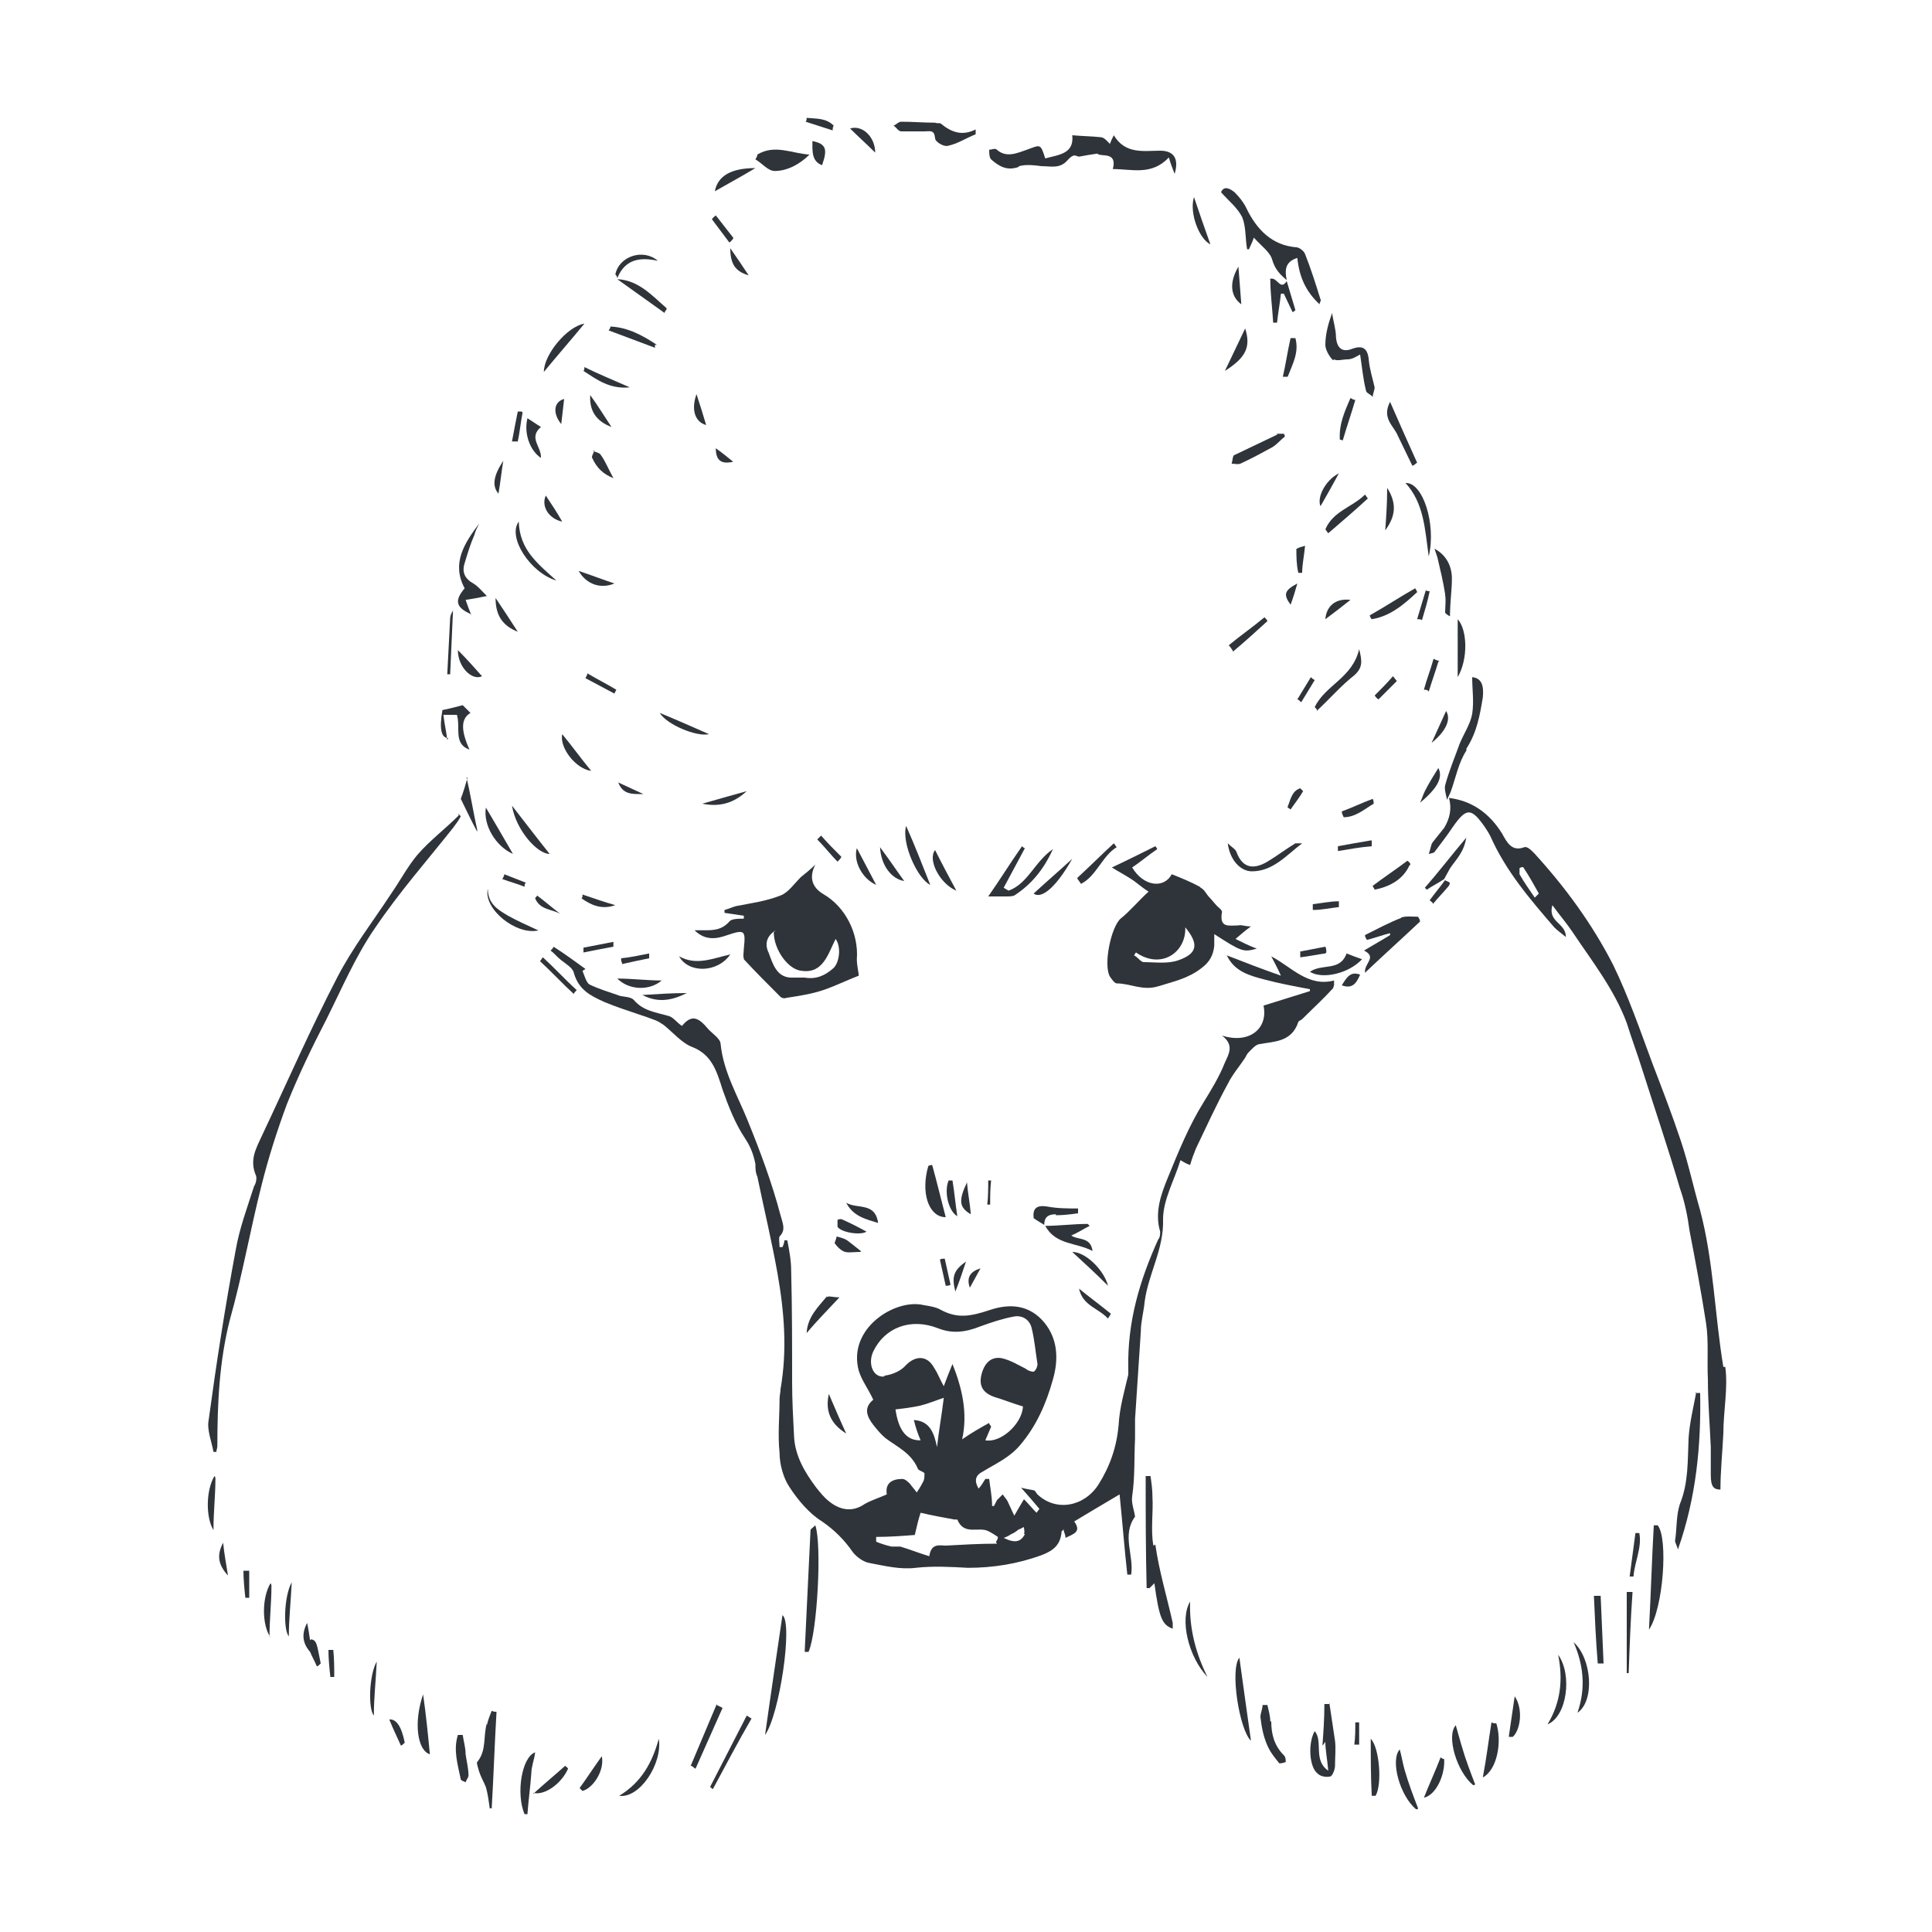 <svg viewBox="0 0 200 200" xmlns:xlink="http://www.w3.org/1999/xlink" version="1.1" height="200" width="200" xmlns="http://www.w3.org/2000/svg" id="Layer_1">
  
  <defs>
    <style>
      .st0 {
        clip-path: url(#clippath-6);
      }

      .st1 {
        clip-path: url(#clippath-7);
      }

      .st2 {
        clip-path: url(#clippath-4);
      }

      .st3 {
        fill: #2f343a;
      }

      .st4 {
        fill: none;
      }

      .st5 {
        clip-path: url(#clippath-1);
      }

      .st6 {
        clip-path: url(#clippath-5);
      }

      .st7 {
        clip-path: url(#clippath-3);
      }

      .st8 {
        clip-path: url(#clippath-2);
      }

      .st9 {
        clip-path: url(#clippath);
      }
    </style>
    <clipPath id="clippath">
      <rect height="6.5" width="4.8" y="181.3" x="52.9" class="st4"></rect>
    </clipPath>
    <clipPath id="clippath-1">
      <rect height="72.4" width="31.7" y="82.3" x="147.1" class="st4"></rect>
    </clipPath>
    <clipPath id="clippath-2">
      <rect height="70" width="26.9" y="82.3" x="21.2" class="st4"></rect>
    </clipPath>
    <clipPath id="clippath-3">
      <rect height="11.3" width="4.8" y="176.5" x="48.1" class="st4"></rect>
    </clipPath>
    <clipPath id="clippath-4">
      <rect height="2.5" width="4.8" y="12.2" x="81.9" class="st4"></rect>
    </clipPath>
    <clipPath id="clippath-5">
      <rect height="7.2" width="2.7" y="152.3" x="21.2" class="st4"></rect>
    </clipPath>
    <clipPath id="clippath-6">
      <rect height="8.9" width="4.8" y="178.9" x="142.3" class="st4"></rect>
    </clipPath>
    <clipPath id="clippath-7">
      <rect height="6.5" width="4.8" y="181.3" x="147.1" class="st4"></rect>
    </clipPath>
  </defs>
  <g class="st9">
    <path d="M54.4,187.8c0,0,.2,0,.2,0,.1-1.4.3-2.8.4-4.2,0-.7.3-1.4.4-2.2-1.4.5-2,4.3-1.1,6.4Z" class="st3"></path>
  </g>
  <path d="M138.1,102c0,0,0-.3,0-.5-2.7.7-4.4-1.4-6.5-2.5.3.6.6,1.1,1,2-2-.7-3.8-1.4-5.6-2.1.8,1.7,2.4,2.1,3.9,2.5,1.5.4,3.1.7,4.7,1,0,0,0,.2,0,.2-1.6.5-3.2,1-4.8,1.5.5,2.4-1.5,4-4.3,3.1,1.3,1,.7,1.9.3,2.8-.6,1.5-1.4,2.8-2.2,4.1-1.5,2.4-2.6,5.1-3.7,7.8-.7,1.7-1.4,3.6-.8,5.6,0,.2,0,.6-.2.8-1.9,4.2-3.2,8.5-3.1,13.3,0,.2,0,.4,0,.7-.4,1.7-.9,3.4-1,5.2-.2,2.3-.9,4.3-2.1,6.2-1.5,2.3-4.4,2.8-6.3,1-.1-.1-.2-.3-.3-.4-.3-.1-.7-.1-1.4-.3.8.9,1.4,1.6,1.9,2.2l-.3.4c-.4-.4-.8-.9-1.3-1.4-.3.5-.6,1-1,1.7-.3-.6-.5-1.1-.7-1.5-.1-.2-.3-.4-.5-.7-.2.2-.4.4-.6.6-.1.2-.2.4-.3.6,0,0-.2,0-.2,0,0-1-.2-1.9-.3-2.8-.1,0-.2,0-.4,0-.2.3-.4.7-.7,1-.5-.9-.3-1.4.5-1.8,1.3-.8,2.7-1.4,3.8-2.7,1.7-2,2.7-4.3,3.4-6.8.6-2.1.5-4.2-.9-5.9-1.5-1.8-3.5-2-5.6-1.3s-3.4.9-5.1,0c-.5-.3-1.2-.4-1.8-.5-2.9-.7-7.9,2.4-6.7,6.8.3,1,1,1.9,1.5,3-1,.8-.7,1.7,0,2.6.4.5.8,1,1.3,1.4,1.2.9,2.6,1.5,3.3,3.1,0,.2.5.3.7.5,0,.4,0,.7-.2,1-.2.4-.4.7-.6,1-.2-.3-.5-.6-.7-.9-.2-.2-.5-.5-.8-.5-1,0-1.8.4-1.6,1.6-.9.4-1.6.6-2.3,1-1.3.9-2.6.6-3.7-.3-.5-.4-.9-.9-1.3-1.4-1.2-1.6-2.2-3.3-2.3-5.3-.1-1.9-.2-3.8-.2-5.6,0-3.9,0-7.7-.1-11.6,0-1-.2-2.1-.4-3.1,0,0-.2,0-.3,0,0,.2-.1.5-.2.7,0,0-.2,0-.3,0,0-.4-.1-.9,0-1.1.7-.7.3-1.4.1-2.2-.9-3.4-2.1-6.6-3.4-9.8-1-2.5-2.5-5-2.8-7.9,0-.6-.9-1.1-1.4-1.7-1-1.2-1.7-1.3-2.6-.2-.5-.3-.8-.8-1.3-1-1.3-.4-2.7-.5-3.7-1.7-.3-.3-.9-.3-1.4-.4-1.1-.4-2.2-.7-3.2-1.2-.3-.2-.5-.9-.7-1.4,0,0,.2-.1.3-.2-1.1-.8-2.2-1.6-3.3-2.3,0,.1-.2.3-.3.4.4.3.7.7,1.1,1,.5.4,1.2.8,1.3,1.3.5,1.8,1.8,2.4,3.1,3,1.2.5,2.4.9,3.6,1.3.6.2,1.2.4,1.7.6.3.1.6.3.9.5,1,.8,1.9,1.9,3,2.3,2,.8,2.5,2.5,3.1,4.4.6,1.7,1.3,3.5,2.3,5,.6.9.9,1.7,1.1,2.7,0,.4,0,.9.2,1.3.7,3.4,1.5,6.7,2.1,10.1.7,4,1,7.9.3,11.9,0,.3-.1.7-.1,1,0,1.9-.2,3.7,0,5.6,0,1.2.4,2.6,1,3.5.9,1.4,2.1,2.8,3.4,3.6,1.3.9,2.3,1.9,3.2,3.2.4.5,1.1,1,1.7,1.1,1.6.3,3.2.7,4.8.5,1.8-.2,3.6-.1,5.4,0,2.6,0,5.1-.4,7.6-1.3,1.3-.5,2-1.1,2.1-2.5,0,0,.1,0,.2-.2,0,.3.2.5.2.9.8-.4,1.7-.6.9-1.7,1.5-.9,3-1.8,4.7-2.8.3,3,.5,5.6.8,8.3.1,0,.3,0,.4,0,.3-2-1-4.1.4-6-.1-.7-.4-1.4-.3-2.1.3-2,.2-4,.3-6,0-.7,0-1.3,0-2,.2-3,.4-6.1.6-9.1,0-1,.3-2,.4-3.1.4-2.9,2-5.4,1.9-8.5,0-2,1.2-4.1,1.8-6.1.5.3.7.4,1,.5.2-.7.4-1.2.6-1.7,1.1-2.3,2.1-4.5,3.3-6.7.5-1,1.2-1.8,1.8-2.7.1-.2.2-.4.3-.5.3-.3.7-.8,1.1-.9,1.6-.3,3.4-.2,4.1-2.3,0-.1.3-.2.4-.3,1.1-1.1,2.2-2.1,3.2-3.2ZM91.5,142.5c-1.1.1-1.7-1.3-1.1-2.6,1.2-2.5,3.9-3.5,6.7-2.4,1.5.6,2.9.4,4.4-.2,1.1-.4,2.3-.8,3.4-1,.9-.2,1.7.3,1.9,1.2.3,1.2.4,2.5.6,3.7,0,.3-.2.7-.4.8-.2,0-.6-.1-.8-.3-.8-.4-1.6-.9-2.5-1.1-1.1-.2-1.8.5-2.1,1.7-.3,1.2.2,1.9,1.3,2.3,1,.3,2,.7,3,1-.1,1.8-2.3,3.8-3.9,3.5.2-.5.4-.9.6-1.4,0-.1-.2-.2-.2-.4-.9.5-1.8,1-2.8,1.7.6-2.7,0-5.3-1-7.8-.3.7-.6,1.5-.9,2.3-.4-.7-.6-1.3-1-1.9-.7-1.3-1.9-1.3-2.9-.3-.5.6-1.4,1-2.2,1.1ZM95.2,149.1c-1.4,0-2.2-1.1-2.5-3.2.9-.1,1.7-.2,2.6-.4.8-.2,1.5-.5,2.4-.8-.2,1.7-.5,3.3-.7,5.1-.3-1.4-.7-2.7-2.4-2.8.2.8.4,1.4.7,2.1ZM103.2,159.8c-1.8,0-3.5.1-5.3.2-.6,0-1.5-.3-1.7,1.1-1-.3-2-.7-3-1-.3,0-.6,0-.9,0-.5-.1-1.1-.3-1.6-.5v-.5c1.4,0,2.7-.1,4-.2.2-.9.4-1.7.6-2.3,1.3.3,2.4.5,3.5.7.1,0,.3,0,.3,0,.7,1.7,2.2.7,3.2,1.2.4.2.7.4,1,.6,0,.2-.1.4-.2.5ZM106.1,158.8c-.4.8-1,1-2.2.4.3-.1.5-.2.8-.4.3-.1.5-.3.8-.5.2,0,.3-.2.5-.2,0,.2.1.5,0,.7Z" class="st3"></path>
  <path d="M149.9,82.7h0s0,0,0,0Z" class="st3"></path>
  <g class="st5">
    <path d="M178.4,141.5c-.9-5.4-1-10.9-2.4-16.2-.7-2.4-1.2-4.8-2-7.2-.9-2.7-1.9-5.3-2.9-7.9-1.3-3.5-2.5-7-4.1-10.3-2.2-4.3-5-8.1-8.2-11.6-.3-.3-.7-.7-1-.6-1.3.5-1.8-.5-2.3-1.4-1.3-2.1-3.1-3.4-5.5-3.7.3,1.1.1,2.1-.5,3.1-.4.5-.8,1-1.2,1.5-.2.3-.2.7-.4,1.2.4-.1.5-.1.6-.2.6-.8,1.3-1.7,1.9-2.6,1.4-2,1.9-2,3.3,0,.2.3.4.6.6,1,1.6,3.6,4.1,6.5,6.6,9.4.3.3.7.6,1.2,1,0-1.5-1.9-1.5-1.4-3.3.8,1.1,1.5,1.9,2.1,2.8,2,3,4.3,5.9,5.6,9.4.5,1.6,1.1,3.2,1.6,4.8,1.3,4.1,2.7,8.2,3.9,12.3.5,1.4.8,2.9,1,4.4.6,3.1,1.2,6.3,1.7,9.5.3,1.9.1,3.9.2,5.9,0,2.3.2,4.7.3,7,0,1,0,1.9,0,2.9,0,1.2.3,1.5,1,1.5,0-1.9.2-3.8.3-5.8,0-2.3.5-4.7.2-6.9ZM159,93.1c-.6-.9-1.2-1.7-1.7-2.6,0-.1,0-.4,0-.6,0-.1.4-.2.4-.1.6.9,1.1,1.8,1.6,2.7,0,0-.2.2-.5.5Z" class="st3"></path>
  </g>
  <path d="M124.2,91.8c-.9-.5-1.9-.9-2.9-1.3-.8,1.5-2.9,1.3-4.1-.7.9-.6,1.7-1.3,2.6-1.9,0,0-.1-.2-.2-.3-1.4.7-2.8,1.4-4.5,2.2.8.5,1.4.8,2,1.2.5.3,1,.8,1.8,1.3-1.1,1-1.9,2-2.9,2.8-1,.9-1.8,4.8-1.1,6,.2.3.5.7.7.7,1.4,0,2.7.8,4.3.3,1.6-.5,3.1-.8,4.5-1.9.8-.6,1.2-1.3,1.3-2.3,0-.4,0-.7,0-1.2,2.8,1.8,3,1.9,4.4,1.5-.8-.3-1.4-.6-2.2-1,.6-.5.9-.8,1.6-1.3-.7,0-1-.2-1.3-.1-1,0-2,.3-1.7-1.4,0-.2-.3-.4-.5-.6-.3-.3-.5-.6-.8-.9-.3-.3-.5-.8-.9-1ZM122,99.4c-1.1.4-2.4.2-3.6.2-.3,0-.6-.5-1-.7,0,0,.1-.2.2-.3,2.6,1.8,5.2,0,5.1-2.6,1.4,1.7,1.3,2.7-.7,3.4Z" class="st3"></path>
  <path d="M77,99.3c1.2,1.3,2.5,2.6,3.8,3.9.1.1.4.2.6.1,1.3-.2,2.6-.4,3.8-.8,1.2-.4,2.4-1,3.7-1.5,0-.3-.2-1-.2-1.7.2-2.7-1.2-5.4-3.4-6.7q-1.9-1.1-.9-3.1c-.5.5-1,.9-1.5,1.3-.7.7-1.3,1.6-2.1,1.9-1.5.6-3.1.8-4.6,1.1-.4.1-.8.3-1.2.4,0,.1,0,.2,0,.3.7.1,1.4.2,2,.3,0,.1,0,.2,0,.3-.5,0-1.3,0-1.5.3-.8.9-1.7.9-2.6.9-.3,0-.7,0-1,0,1.1,1.1,2.3.9,3.4.5,1.8-.6,1.9-.5,1.7,1.4,0,.3-.1.8,0,1ZM80.1,96.5c0,1.8,1.5,3.9,2.9,4,2.2.3,2.7-1.7,3.5-3.3.6.8.4,2.4-.2,3-.9.8-1.8,1.2-3,1-.5,0-1,0-1.5,0-1.4-.1-1.8-1.4-2.2-2.5-.4-.8-.4-1.7.7-2.4Z" class="st3"></path>
  <g class="st8">
    <path d="M47.5,84.4c-1.4,1.4-3,2.6-4.3,4.1-1,1.2-1.8,2.7-2.7,4-1.9,2.9-4,5.6-5.6,8.7-2.8,5.4-5.2,10.9-7.8,16.4-.6,1.3-1.3,2.5-.6,4.1.1.3,0,.8-.2,1.1-.7,2.2-1.5,4.3-1.9,6.6-1.1,5.9-2,11.7-2.8,17.6-.2,1,.3,2.2.5,3.3.1,0,.2,0,.3,0,0-.2.1-.4.1-.6,0-4.4.2-8.8,1.3-13.1,1.3-4.6,2.1-9.3,3.3-14,.7-2.8,1.6-5.6,2.6-8.3,1.2-3,2.6-5.9,4.1-8.8,1.6-3.2,3-6.5,5-9.4,2.5-3.7,5.4-7,8.1-10.4.3-.4.6-.8.8-1.2l-.3-.3Z" class="st3"></path>
  </g>
  <path d="M105.5,17.2c.7-.2,1.6-.1,2.3,0,1,0,1.9.3,2.7-.6s.9-.3,1.3-.4c.5-.1,1.1-.2,1.8-.3.3.4,2.1-.3,1.6,1.6,2,0,4,.7,5.8-1.2.2.7.4,1.2.6,1.7.5-1.7-.2-2.4-1.5-2.4-1.7,0-3.6.4-4.8-1.6-.2.4-.3.6-.4.9-.3-.3-.6-.7-1-.7-.9-.1-1.8-.1-2.9-.2.2,1.9-1.3,2-2.8,2.4-.5-1.6-.5-1.4-1.9-.9-.9.3-2.1.9-3.1,0-.2-.2-.5,0-.8,0,0,.3,0,.8.2,1,.8.7,1.6,1.2,2.8.8Z" class="st3"></path>
  <path d="M129,25.8c.1,0,.2,0,.3,0,.1-.3.3-.6.5-1.2.7.8,1.7,1.5,1.9,2.3.3,1,.8,1.5,1.5,2.1-.2-1-.2-1.9,1.1-2.3.2,2,.9,3.5,2.3,4.8,0-.2.2-.4.1-.5-.5-1.6-1-3.2-1.6-4.7-.1-.3-.6-.7-.9-.7-2.5-.2-4.1-1.8-5.2-4.1-.3-.6-.7-1.1-1.2-1.6-.5-.4-1.1-.7-1.4,0,.8.9,1.7,1.6,2.2,2.6.4,1,.3,2.2.5,3.3Z" class="st3"></path>
  <path d="M133.2,29s0,0,0,0c0,0,0,0,0,0h0Z" class="st3"></path>
  <path d="M175.6,144.1c-.3,1.6-.7,3.2-.8,4.8-.1,2.3,0,4.6-.9,6.8-.4,1.2-.3,2.6-.5,3.8,0,.2.2.5.3.9,1.9-5.4,2.4-10.8,2.3-16.2-.2,0-.3,0-.5,0Z" class="st3"></path>
  <path d="M119.4,160c-.3-1.6,0-3.4-.1-5.1,0-.7-.1-1.4-.2-2.1-.2,0-.4,0-.5,0,0,3.8,0,7.7.1,11.6.1,0,.2,0,.3,0l.5-.5c.5,3.6.8,4.3,1.9,4.7,0-.2,0-.4,0-.6-.6-2.7-1.4-5.3-1.8-8.1Z" class="st3"></path>
  <path d="M145.1,95c-1.3.5-2.6,1.2-3.8,1.8,0,.2.1.3.2.5.8-.2,1.6-.5,2.4-.7,0,0,0,.2,0,.2-.8.5-1.7,1-2.7,1.6,1.4.7,0,1.3.1,2.3,2-1.9,3.9-3.6,5.7-5.3,0-.2-.1-.3-.2-.5-.6,0-1.3-.1-1.8.1Z" class="st3"></path>
  <path d="M137.6,176.4c-.2,0-.3,0-.5,0,0,1.5-.1,2.9-.2,4.3,0,0,.2-.2.3-.4,0,.9.2,1.8.3,3-1.6-1.1-.5-3-1.4-4.1-.7,1.2-.6,3.7.3,4.4.3.3.9.4,1.3.3.2,0,.5-.7.5-1.1,0-.9.1-1.8,0-2.6-.2-1.3-.4-2.7-.6-4Z" class="st3"></path>
  <path d="M138.1,37.2c.3.2.9,0,1.4,0,.5,0,.9-.3,1.3-.5.2,1.3.3,2.5.6,3.7,0,.3.5.4.7.7,0-.3.2-.7.2-1-.2-.9-.5-1.8-.6-2.8-.1-1.2-.6-1.6-1.7-1.2-1,.4-1.6,0-1.7-1.2,0-.8-.3-1.7-.4-2.5-.4,1.1-.7,2.2-.7,3.3,0,.5.4,1.2.8,1.6Z" class="st3"></path>
  <path d="M171.2,157.9c-.2,3.5-.3,7.1-.5,10.8,1.5-2.2,2-9.5.9-10.8-.1,0-.3,0-.4,0Z" class="st3"></path>
  <path d="M149.9,82.7h0s0,0,0,0c0,0,0,0,0,0Z" class="st3"></path>
  <path d="M151.8,77.5c1.1-1.7,1.4-3.5,1.7-5.3.1-1,0-2-1.1-2.1,0,1.3.2,2.5,0,3.8-.2,1.1-.9,2.1-1.3,3.1-.5,1.4-1.1,2.8-1.5,4.3-.1.4.1,1,.2,1.5.1-.3.3-.6.4-.9.5-1.4.8-3,1.6-4.2Z" class="st3"></path>
  <g class="st7">
    <path d="M50.4,178.4c-.4,1.3,0,2.8-1,4-.1.1.1.6.2,1,.2.6.5,1.1.7,1.6.2.7.3,1.5.4,2.2,0,0,.1,0,.2,0,.2-3.3.3-6.7.5-10-.2,0-.3,0-.5-.1-.2.5-.4,1-.5,1.5Z" class="st3"></path>
  </g>
  <path d="M83.9,158.5c-.2,4.2-.4,8.4-.6,12.5.1,0,.2,0,.4,0,.9-2,1.4-11.1.7-13.1-.2.2-.5.4-.5.5Z" class="st3"></path>
  <path d="M79.2,179.6c1.5-2.1,2.9-11.6,1.8-12.4-.6,4.1-1.2,8.1-1.8,12.4Z" class="st3"></path>
  <path d="M93.3,13.6c.8,0,1.6,0,2.4,0,.6,0,1-.2,1.1.7,0,.4.9.9,1.3.8,1-.2,1.9-.8,2.9-1.2,0-.2,0-.3,0-.5-1.4.7-2.5.3-3.6-.6-.1-.1-.4,0-.6-.1-1.2,0-2.3-.1-3.5-.1-.3,0-.5.3-.8.4.3.2.5.6.8.6Z" class="st3"></path>
  <path d="M105,92.7c1.7-1.1,3-2.6,4-4.8-1.9,1.3-2.6,3.6-4.6,4.3l-.5-.3,2.2-4.1c-.1,0-.2-.1-.3-.2-1.2,1.7-2.3,3.5-3.5,5.2.8,0,1.3,0,1.8,0,.3,0,.7,0,.9-.1Z" class="st3"></path>
  <path d="M83.8,16c-1.8-.1-3.6-1.1-5.4,0,0,.2-.1.3-.2.5.7.4,1.3,1.2,2,1.2,1.3,0,2.6-.7,3.6-1.7Z" class="st3"></path>
  <path d="M48.8,63.7c-.2-.5-.4-1-.6-1.6.7-.1,1.2-.2,2.2-.4-.6-.6-.9-1-1.4-1.3-.9-.5-1.2-1.2-.9-2.1.3-1,.6-2,1-2.9.1-.4.3-.8.5-1.2-1.5,2-2.9,4.1-1.5,6.7-1.1,1.3-.9,2,.7,2.7Z" class="st3"></path>
  <path d="M97.9,126c-.5-1.9-.9-3.6-1.4-5.4-.1,0-.2,0-.4.1-.8,2.7,0,5.2,1.7,5.3Z" class="st3"></path>
  <path d="M129.5,180.2c-.4-2.8-.8-5.7-1.2-8.6-1,1.2,0,7.5,1.2,8.6Z" class="st3"></path>
  <path d="M113.1,129.5c-.2-1.5-1.5-1.1-2.2-1.6.7-.3,1.3-.7,1.9-1,0,0-.1-.1-.2-.2-1.5,0-3,.2-4.4.2,1.1,2,3.2,1.7,4.9,2.6Z" class="st3"></path>
  <path d="M108.2,126.9s0,0,0,0h0s0,0,0,0Z" class="st3"></path>
  <path d="M129.6,90.2c2.2,0,3.6-1.7,5.2-2.9-.3,0-.5,0-.7,0-1,.6-1.9,1.3-2.9,1.9-1.2.7-2.5.9-3.2-1-.1-.3-.5-.5-.9-.9.2,1.7,1.3,2.9,2.5,2.9Z" class="st3"></path>
  <path d="M131.5,178.2c0-.6-.2-1.2-.3-1.7-.2,0-.4,0-.5,0,0,.5-.3,1-.2,1.4.1.9.3,1.9.7,2.8.3.7.8,1.3,1.2,1.8,0,.1.5,0,.7-.1,0-.2,0-.5-.2-.7-1-1-1.3-2.2-1.3-3.5Z" class="st3"></path>
  <path d="M131.5,28.9c0,1.4.2,2.9.3,4.5h.4c.1-1,.3-2,.4-3,.1,0,.2,0,.3,0,.3.6.6,1.3.9,1.9.1,0,.2-.1.3-.2-.3-1-.6-2-.9-3-.7,1.1-1-.6-1.8-.2Z" class="st3"></path>
  <path d="M133.2,29h0s0,0,0,0Z" class="st3"></path>
  <path d="M132.2,45c-1.5.7-2.9,1.4-4.4,2.1-.2,0-.2.6-.3.9.3,0,.6.1.9,0,1.1-.5,2.2-1.1,3.3-1.7.5-.3.9-.8,1.3-1.1,0,0,0-.2-.1-.3-.2,0-.5,0-.7,0Z" class="st3"></path>
  <path d="M136.3,73.6c1.3-1.2,2.5-2.6,3.9-3.7.9-.8.8-1.5.5-2.7-.7,3-3.5,3.7-4.6,6,.1.1.2.2.3.4Z" class="st3"></path>
  <path d="M64.1,185.9c2.1.3,4.5-3.3,4.1-5.9-.7,2.5-1.8,4.5-4.1,5.9Z" class="st3"></path>
  <path d="M135.6,100.6c1.3.8,4,.2,5.4-1.3-.6-.2-1.1-.4-1.6-.6-.7,1.9-2.5,1-3.8,1.9Z" class="st3"></path>
  <path d="M125,173.6c-1.2-2.4-1.9-5-1.8-7.8-1.1,1.8-.2,5.7,1.8,7.8Z" class="st3"></path>
  <path d="M46.3,76.6c-.1-.9-.3-1.7-.4-2.6.6,0,1,0,1.4,0,.4,1.3-.4,3,1.3,3.6-.9-2-.9-3.2.1-3.8-.3-.3-.7-.7-.8-.8-.8.2-1.5.4-2.1.5q-.5,2.9.6,2.9Z" class="st3"></path>
  <path d="M146.2,48.2c.2,0,.3-.2.5-.3-.9-2-1.8-4-2.8-6.3-.9,1.7.4,2.5.8,3.5.5,1,1,2.1,1.5,3.1Z" class="st3"></path>
  <path d="M145.5,50c1.9,2.1,2,4.7,2.4,7.6.8-3.3-.6-7.7-2.4-7.6Z" class="st3"></path>
  <path d="M56.3,38.5c1.4-1.7,2.8-3.3,4.2-5-1.8.3-4.2,3.2-4.2,5Z" class="st3"></path>
  <path d="M74.2,176.4c-.9,2.1-1.8,4.3-2.7,6.4.2,0,.3.2.5.3l2.8-6.3c-.2-.1-.4-.2-.6-.3Z" class="st3"></path>
  <path d="M75.6,98.8c-1.8.4-3.5,1.2-5.3.2,1,1.8,4,1.7,5.3-.2Z" class="st3"></path>
  <path d="M44.5,181.6c-.2-2.1-.4-4.1-.7-6.2-1,2.9-.6,5.8.7,6.2Z" class="st3"></path>
  <path d="M73.5,185c.1,0,.2.2.3.2,1.3-2.4,2.6-4.9,4-7.3-.2-.1-.3-.2-.5-.3-1.3,2.5-2.5,4.9-3.8,7.4Z" class="st3"></path>
  <path d="M142,185.9c.1,0,.3,0,.4,0,.7-1.2.4-5-.5-5.9,0,2,0,3.9.1,5.8Z" class="st3"></path>
  <path d="M149.6,61.6c.1.6,0,1.2,0,1.8,0,.1.3.3.5.4,0-1.4.2-2.7.2-3.9s-.5-2.4-1.8-3.1c.1.3.2.6.3.9.3,1.3.6,2.5.8,3.8Z" class="st3"></path>
  <path d="M151.8,86.7c-1.6,1.9-2.9,3.6-4.3,5.2,0,0,.1.1.2.2.6-.4,1.2-.7,1.8-1.1.2-.4.4-.7.6-1.1.6-.9,1.5-1.7,1.7-3.3Z" class="st3"></path>
  <path d="M149.5,91h0s0,0,0,0Z" class="st3"></path>
  <path d="M93.8,85.5c-.5,1.8,1.2,5.5,2.5,6.1-.8-2-1.6-4.1-2.5-6.1Z" class="st3"></path>
  <path d="M55.7,96.3c-1.1-.5-2.2-1-3.1-1.5-1-.6-2.1-1.2-2.1-2.8-.5,2.1,3,4.9,5.3,4.3Z" class="st3"></path>
  <path d="M57.6,60.1c-2-1.8-3.8-3.2-3.9-6.1-1.2,1.6,1.2,5.3,3.9,6.1Z" class="st3"></path>
  <path d="M47.9,179.6h-.5c-.5,1.6,0,3.1.3,4.6,0,.1.3.2.5.3.1-.3.3-.5.3-.7,0-.7-.2-1.5-.3-2.2,0-.7-.2-1.3-.3-2Z" class="st3"></path>
  <path d="M146.5,60.9c-1.6.9-3.1,1.9-4.7,2.8,0,.1.1.3.2.4,1.9-.3,3.3-1.5,4.7-2.8,0-.1-.1-.2-.2-.4Z" class="st3"></path>
  <path d="M128.9,34c-.7,1.5-1.4,2.9-2.1,4.4,2.2-1.4,2.7-2.5,2.1-4.4Z" class="st3"></path>
  <path d="M85.6,134.2c-.9,1.1-2,2.1-2.1,3.8,1-1.2,2.1-2.3,3.4-3.7-.7,0-1.2-.2-1.3,0Z" class="st3"></path>
  <path d="M109.3,125.8c.8,0,1.6-.1,2.3-.2v-.5c-1.1,0-2.1,0-3.2-.2-1.2-.2-1.5.3-1.4,1.2.4.3.8.5,1.1.7,0-.8.4-1.1,1.2-1.1Z" class="st3"></path>
  <path d="M108.1,126.9h0s0,0,0,0h0Z" class="st3"></path>
  <path d="M141.3,51.2c-1.3,1.3-3.3,1.7-4.1,3.6.1.1.2.3.3.4,1.4-1.2,2.8-2.4,4.1-3.6-.1-.1-.2-.3-.3-.4Z" class="st3"></path>
  <path d="M146,89.5c0-.2-.2-.3-.3-.4-1.2.9-2.4,1.7-3.6,2.6,0,.1.2.3.2.4,1.5-.3,2.9-1,3.6-2.5Z" class="st3"></path>
  <path d="M69,31.9c-1.5-1.3-2.9-2.9-5.1-3l4.9,3.5c0-.2.2-.3.2-.4Z" class="st3"></path>
  <path d="M63.9,28.8s0,0,0,0c0,0,0,0,0,0,0,0,0,0,0,0,0,0,0,0,0,0Z" class="st3"></path>
  <path d="M87.6,124.5c.7,1.4,2,1.7,3.3,2.1-.3-2.2-2.2-1.4-3.3-2.1Z" class="st3"></path>
  <path d="M150.9,64.1c0,2.1,0,4,0,6,1.1-1.9,1-4.9,0-6Z" class="st3"></path>
  <path d="M38.7,177.6c0-1.8.2-3.5.3-5.6-.8,1.4-.9,4.9-.3,5.6Z" class="st3"></path>
  <path d="M115.6,87.7c-.1-.1-.2-.3-.3-.4-1.3,1.2-2.5,2.4-3.8,3.6.1.2.3.4.4.6,1.6-.8,2.2-2.9,3.7-3.8Z" class="st3"></path>
  <path d="M125.3,25.3c-.6-1.7-1.1-3.1-1.7-4.9-.5,1.6.5,4.3,1.7,4.9Z" class="st3"></path>
  <path d="M56.9,88.4c-1.2-1.5-2.5-3.2-3.9-5,.4,2.5,2.6,5,3.9,5Z" class="st3"></path>
  <path d="M55.2,185.6c1.3.3,3-1.1,3.6-2.5,0-.1-.2-.2-.3-.3-1,.9-2.1,1.8-3.3,2.9Z" class="st3"></path>
  <path d="M74,19.8c1.4-.8,2.7-1.5,4.2-2.4-2.5,0-3.9.8-4.2,2.4Z" class="st3"></path>
  <path d="M53.1,88.4c-.8-1.4-1.8-3.1-2.8-4.8-.3,1.8,1,4,2.8,4.8Z" class="st3"></path>
  <path d="M111,88.9c-1.3,1.2-2.7,2.4-4,3.6.8.6,2.3-.6,4-3.6Z" class="st3"></path>
  <path d="M27.9,169.4c0-1.8.2-3.5.2-5.2,0-.1,0-.2-.1-.3-.9,1.5-.9,4.3,0,5.6Z" class="st3"></path>
  <path d="M56,47.3c0-1.1-1.3-2,0-3.1-.5-.3-.9-.6-1.4-.9-.4,1.6.3,3.4,1.4,4.1Z" class="st3"></path>
  <path d="M127.7,67.4c1.2-1,2.4-2.1,3.5-3.1,0-.1-.2-.3-.3-.4-1.2,1-2.5,1.9-3.7,2.9.2.2.3.4.5.7Z" class="st3"></path>
  <path d="M68,35.7c-1.5-1-3-1.8-4.8-1.9,0,.1-.1.3-.2.4,1.6.6,3.2,1.2,4.8,1.8v-.3Z" class="st3"></path>
  <path d="M60,185.1c0,0,.2.2.3.3,1.1-.3,2.3-2.1,2-3.6-.8,1.1-1.5,2.2-2.3,3.3Z" class="st3"></path>
  <path d="M99,92.2c-.7-1.3-1.5-2.8-2.2-4.2-.8,1,.5,3.5,2.2,4.2Z" class="st3"></path>
  <path d="M48.4,80.5c-.2.7-.4,1.4-.7,2.2.6,1.2,1.1,2.3,1.7,3.4,0,0,0-.1,0-.2-.4-1.8-.7-3.7-1.1-5.4Z" class="st3"></path>
  <path d="M111,129.6c1.3,1.2,2.4,2.2,3.7,3.5-.4-1.6-2.3-3.5-3.7-3.5Z" class="st3"></path>
  <path d="M138.6,45.5c.1,0,.2,0,.4.1.4-1.4.9-2.8,1.3-4.2-.2,0-.3-.1-.5-.2-.6,1.4-1.2,2.7-1.1,4.3Z" class="st3"></path>
  <path d="M133.6,35c-.3,1.3-.5,2.7-.8,4,.2,0,.3,0,.5,0,.5-1.3,1.2-2.5.8-4-.1,0-.3,0-.4,0Z" class="st3"></path>
  <path d="M169.3,158.7c-.2,1.5-.4,3-.6,4.5.1,0,.3,0,.4,0,.1-1.5.9-3,.6-4.5-.2,0-.3,0-.5,0Z" class="st3"></path>
  <path d="M99.1,125.9c-.2-1.3-.3-2.5-.5-3.7h-.4c-.5,1.2,0,3.2.9,3.7Z" class="st3"></path>
  <path d="M68.5,101.5c-1.5,0-3.1-.2-4.6-.2,1.2,1.2,3.3,1.3,4.6.2Z" class="st3"></path>
  <path d="M65.2,40.1c-1.8-.8-3.3-1.4-4.7-2.1,0,.1,0,.3-.1.4,1.4.9,2.7,1.9,4.8,1.7Z" class="st3"></path>
  <path d="M61.2,79.8c-1-1.2-2-2.6-3-3.8-.3,1.4,1.4,3.6,3,3.8Z" class="st3"></path>
  <path d="M128.2,27.6c-1,1.7-.8,3.1.3,3.9-.1-1.4-.2-2.6-.3-3.9Z" class="st3"></path>
  <path d="M148.9,79.5c-.5.8-1,1.6-1.4,2.4-.2.4-.3.8-.5,1.2,1.8-1.5,2.4-2.6,1.9-3.6Z" class="st3"></path>
  <path d="M73.4,76c-1.6-.7-3.4-1.5-5.1-2.2.7,1.2,3.8,2.5,5.1,2.2Z" class="st3"></path>
  <path d="M68.1,27c-1.5-1.3-4-.5-4.4,1.4,0,0,.2.2.2.4.8-2,2.4-2.2,4.2-1.8Z" class="st3"></path>
  <path d="M87.2,126.2c-.1,0-.5,0-.5.1,0,.2,0,.5,0,.7.4.6,2.4.9,3,.5-.9-.5-1.7-.9-2.6-1.3Z" class="st3"></path>
  <path d="M85.1,17.1c.6-1.7.4-2.2-1-2.5,0,1-.1,2.1,1,2.5Z" class="st3"></path>
  <path d="M90.7,91.6c-.7-1.3-1.3-2.5-2-3.8-.4,1.4.6,3.2,2,3.8Z" class="st3"></path>
  <path d="M114.7,136.5c.1-.2.2-.3.3-.5-1.1-.9-2.2-1.7-3.3-2.6.4,1.8,2,2,3,3.1Z" class="st3"></path>
  <path d="M137.2,64.1c.8-.6,1.6-1.2,2.6-2-1.6-.2-2.5.7-2.6,2Z" class="st3"></path>
  <path d="M55.9,99.5c1.2,1.1,2.3,2.3,3.5,3.4,0-.1.2-.3.3-.4-1.2-1.1-2.3-2.3-3.5-3.4-.1.1-.2.3-.3.4Z" class="st3"></path>
  <path d="M89.1,129.5c-.5-.4-1-.8-1.4-1.1-.3-.2-.7-.3-1.1-.4,0,.2-.2.6-.2.7.3.4.7.8,1.1.9.4.1.9,0,1.6,0Z" class="st3"></path>
  <path d="M143.6,50.5c0,1.6-.1,3-.2,4.4,1.1-1.5,1.2-2.8.2-4.4Z" class="st3"></path>
  <path d="M61.5,46.6c0,.3-.3.6-.2.8.5,1.1,1.2,1.7,2.2,2.1-.5-.9-.8-1.7-1.3-2.4-.1-.2-.5-.3-.8-.4Z" class="st3"></path>
  <path d="M49.9,70c-.8-.9-1.6-1.8-2.5-2.7,0,1.8,1.5,3.2,2.5,2.7Z" class="st3"></path>
  <path d="M87.6,148.4c-.6-1.3-1.2-2.7-1.8-4.1-.4,1.8.2,3.1,1.8,4.1Z" class="st3"></path>
  <path d="M142.1,82.7c-1.1.4-2.1.9-3.2,1.3,0,.2.1.4.2.6,1.2,0,2.1-.8,3.1-1.4,0-.2,0-.3-.1-.5Z" class="st3"></path>
  <path d="M77.3,81.9c-1.4.4-2.9.8-4.6,1.3,2,.4,3.4-.2,4.6-1.3Z" class="st3"></path>
  <path d="M88,13.3c.8.8,1.7,1.6,2.6,2.5,0-1.6-1.3-2.9-2.6-2.5Z" class="st3"></path>
  <path d="M136.7,52.4c.7-1.2,1.3-2.3,1.9-3.4-1.4.7-2.3,2.5-1.9,3.4Z" class="st3"></path>
  <path d="M63.6,60.4c-1.2-.4-2.5-.9-3.7-1.3.8,1.4,2.3,1.9,3.7,1.3Z" class="st3"></path>
  <path d="M149.7,73.6c-.5,1.1-1,2.2-1.5,3.3,1.6-1.3,2-2.5,1.5-3.3Z" class="st3"></path>
  <path d="M40.3,178c.4,1,.8,1.8,1.2,2.7.1,0,.3-.2.4-.3q-.5-2.5-1.6-2.4Z" class="st3"></path>
  <path d="M149,68.4c-.2,0-.4-.1-.6-.2-.3,1.1-.7,2.1-1,3.2.2,0,.4,0,.5.2.3-1,.7-2.1,1-3.1Z" class="st3"></path>
  <path d="M93.6,91.2c-.8-1.1-1.6-2.3-2.5-3.5.1,1.9,1.2,3.3,2.5,3.5Z" class="st3"></path>
  <path d="M53.6,65.4c-.7-1.1-1.5-2.3-2.3-3.5,0,1.9.8,2.9,2.3,3.5Z" class="st3"></path>
  <path d="M63.3,44.2c-.8-1.2-1.4-2.2-2.2-3.3-.1,1.6.6,2.7,2.2,3.3Z" class="st3"></path>
  <path d="M71.1,102.8c-1.5,0-2.9.1-4.6.2,1.7.9,3.2.5,4.6-.2Z" class="st3"></path>
  <path d="M73.1,44c-.3-1-.6-2-1-3.2-.6,1.7-.1,2.9,1,3.2Z" class="st3"></path>
  <path d="M60.3,92.7c0,.1,0,.2-.1.3,1,.7,2.1,1.2,3.5.7-1.1-.3-2.2-.7-3.4-1.1Z" class="st3"></path>
  <path d="M141.9,87c-1.2.2-2.3.4-3.4.6,0,.2,0,.3,0,.5,1.2-.2,2.3-.4,3.5-.5,0-.2,0-.4,0-.6Z" class="st3"></path>
  <path d="M100.1,122.4c-.9,1.9-.8,2.6.4,3.3-.1-1.2-.3-2.1-.4-3.3Z" class="st3"></path>
  <path d="M84.7,87c.7.7,1.3,1.5,2,2.2.2-.2.3-.3.4-.5-.7-.7-1.4-1.4-2.1-2.2-.1.1-.3.3-.4.4Z" class="st3"></path>
  <g class="st2">
    <path d="M86.3,13c-.8-.8-1.8-.7-2.8-.8,0,.2,0,.3-.1.4.9.3,1.9.6,2.8.9,0-.2,0-.3.1-.5Z" class="st3"></path>
  </g>
  <path d="M138.6,93.3c-.9,0-1.8.2-2.7.3,0,.2,0,.4,0,.6.9,0,1.8-.2,2.7-.3,0-.2,0-.4,0-.6Z" class="st3"></path>
  <path d="M60.4,98.6c1-.2,2-.4,3.1-.6,0-.2,0-.3,0-.5-1,.2-2.1.4-3.1.6,0,.2,0,.4,0,.6Z" class="st3"></path>
  <path d="M56.5,51.3c-.5,1.1.3,2.4,1.7,2.7-.5-.9-1.1-1.8-1.7-2.7Z" class="st3"></path>
  <path d="M134.2,56.8c0,.8,0,1.6.2,2.5h.4c0-.9.2-1.7.3-2.8-.3.1-.8.2-.8.3Z" class="st3"></path>
  <path d="M137.3,98.6c0-.2,0-.4-.1-.6l-2.6.5c0,.2,0,.4,0,.6.9-.1,1.8-.3,2.6-.4Z" class="st3"></path>
  <path d="M52.1,47.7c-1,1.5-1.2,2.6-.5,3.4.2-1.1.3-2.2.5-3.4Z" class="st3"></path>
  <path d="M60.8,69.7c0,.2-.1.3-.2.5l3,1.6.2-.4c-1-.6-2-1.1-3-1.7Z" class="st3"></path>
  <path d="M140.3,178.3c0,.8,0,1.5-.1,2.3.2,0,.4,0,.5,0,0-.8,0-1.5,0-2.3-.1,0-.3,0-.4,0Z" class="st3"></path>
  <path d="M144.6,70.5l-.4-.5c-.6.7-1.3,1.4-1.9,2,.1.1.2.3.4.4.7-.7,1.3-1.3,2-2Z" class="st3"></path>
  <path d="M77.5,28.5c-.6-.9-1.2-1.8-1.9-2.8,0,1.6.5,2.4,1.9,2.8Z" class="st3"></path>
  <path d="M75.9,24.6l-1.8-2.3c-.1.1-.3.2-.4.4.6.8,1.2,1.6,1.8,2.4.2-.1.3-.3.4-.4Z" class="st3"></path>
  <path d="M100,130.6c-1.3.9-1.5,1.6-1.1,3.1.4-1,.7-1.9,1.1-3.1Z" class="st3"></path>
  <path d="M148.4,93.5c.5-.6,1-1.1,1.5-1.7s-.2-.5-.3-.7c-.5.7-1.1,1.4-1.6,2.1.1.1.3.2.4.4Z" class="st3"></path>
  <path d="M149.5,91h0s0,0,0,0Z" class="st3"></path>
  <path d="M58,94.6c-.8-.6-1.6-1.3-2.4-1.9,0,.1-.2.2-.2.3.5,1.2,1.7,1.1,2.6,1.6Z" class="st3"></path>
  <path d="M102.6,122.2c-.1,0-.2,0-.3,0,0,.8,0,1.7-.1,2.5.1,0,.2,0,.3,0,0-.8,0-1.7.1-2.5Z" class="st3"></path>
  <path d="M138.9,102c1.1.4,1.5-.2,1.9-1.1-1-.4-1.4.3-1.9,1.1Z" class="st3"></path>
  <path d="M133.6,62.6c.3-.8.5-1.5.7-2.2-1.3.7-1.5,1.1-.7,2.2Z" class="st3"></path>
  <path d="M54,42.6c-.1,0-.3,0-.4,0-.2,1-.4,2-.6,3.1h.6c.2-.9.3-2,.5-3Z" class="st3"></path>
  <path d="M58.1,43.9c.1-.8.2-1.7.3-2.6-1.1.3-1.2,1.5-.3,2.6Z" class="st3"></path>
  <path d="M64.4,99.8c.9-.2,1.8-.4,2.8-.6v-.5c-1,.2-1.9.4-2.9.5,0,.2,0,.3.1.5Z" class="st3"></path>
  <path d="M146.8,64.1c.1,0,.3,0,.4.1.3-1,.6-2,.8-3-.1,0-.3,0-.4-.1-.3,1-.6,2-.9,3Z" class="st3"></path>
  <path d="M98.4,133c-.2-.9-.4-1.8-.6-2.7-.2,0-.4,0-.5.1.2.9.4,1.8.6,2.7.2,0,.3,0,.5-.1Z" class="st3"></path>
  <path d="M34,170.8c0,.9.1,1.9.2,2.8.1,0,.3,0,.4,0,0-.9,0-1.9-.1-2.8h-.5Z" class="st3"></path>
  <path d="M134.3,72.4c.1,0,.3.2.4.3.5-.8.9-1.5,1.4-2.3-.2-.1-.3-.2-.4-.3-.5.8-.9,1.5-1.4,2.3Z" class="st3"></path>
  <path d="M75.9,47.8c-.5-.4-1.1-.9-1.8-1.4,0,1.2.5,1.7,1.8,1.4Z" class="st3"></path>
  <path d="M133.3,83.6c0,0,.2.1.3.2.4-.6.9-1.2,1.3-1.9,0,0-.2-.2-.3-.3-.9.3-1,1.2-1.3,1.9Z" class="st3"></path>
  <path d="M46.9,63.2c-.2.3-.3.6-.3.8-.1,1.9-.2,3.9-.3,5.8,0,0,.2,0,.3,0,.1-2.2.2-4.5.3-6.7Z" class="st3"></path>
  <path d="M101.5,131.3c-1,.3-1.5.9-1.1,2,.4-.7.7-1.3,1.1-2Z" class="st3"></path>
  <path d="M54.5,91.4c-.8-.3-1.5-.6-2.3-.9,0,.2-.1.3-.2.5.8.3,1.6.5,2.3.8,0-.1,0-.3.1-.4Z" class="st3"></path>
  <path d="M66.6,82.2c-.9-.4-1.7-.8-2.6-1.2.5,1.3,1.5,1.2,2.6,1.2Z" class="st3"></path>
  <path d="M29.9,169.4c0-1.8.2-3.5.3-5.6-.8,1.4-.9,4.9-.3,5.6Z" class="st3"></path>
  <g class="st6">
    <path d="M22.1,158.3c0-1.8.2-3.5.2-5.2,0-.1,0-.2-.1-.3-.9,1.5-.9,4.3-.1,5.6Z" class="st3"></path>
  </g>
  <path d="M32.1,169.8c-.1-.7-.2-1.3-.3-1.8-.6,1.1-.5,2.1.3,3,.2.5.5,1,.7,1.5.1,0,.3-.2.4-.3-.4-2-.4-2.4-1-2.5Z" class="st3"></path>
  <path d="M23.6,163.1c-.2-1.3-.4-2.3-.5-3.4-.7,1.3-.5,2.3.5,3.4Z" class="st3"></path>
  <path d="M25.2,162.6c0,.9.1,1.9.2,2.8h.4c0-1,0-1.9,0-2.8h-.5Z" class="st3"></path>
  <path d="M150.7,178.6c-1,1.1.1,4.8,1.8,6.2,0,0,.2,0,.2-.1-.5-1.3-1-2.6-1.4-4-.2-.7-.4-1.4-.6-2.1Z" class="st3"></path>
  <path d="M160.2,178.5c2-.8,2.6-5.1,1.1-7.2.5,2.5.3,4.9-1.1,7.2Z" class="st3"></path>
  <path d="M165,165.2c.1,2.3.2,4.6.4,7,.2,0,.4,0,.6,0l-.3-7c-.2,0-.4,0-.7,0Z" class="st3"></path>
  <path d="M168.2,173.2c.1,0,.3,0,.4,0,.1-2.8.2-5.6.4-8.4-.2,0-.4,0-.6,0v8.4Z" class="st3"></path>
  <path d="M154.4,178.3c-.3,1.8-.5,3.6-.9,5.7,1.5-.8,2-3.7,1.4-5.6-.2,0-.3,0-.5-.1Z" class="st3"></path>
  <path d="M156.2,179.8c.1,0,.3,0,.4,0,.8-.7,1.1-2.9.2-4.2-.2,1.4-.4,2.7-.6,4.1Z" class="st3"></path>
  <g class="st0">
    <path d="M144.9,181.1c-1,1.1,0,4.8,1.7,6.2,0,0,.2,0,.2-.1-.5-1.3-1-2.6-1.4-4-.2-.7-.3-1.4-.5-2.1Z" class="st3"></path>
  </g>
  <g class="st1">
    <path d="M149.1,182c-.5,1.3-1.1,2.6-1.7,4.1,1.3-.3,2.2-2.4,2.1-4-.1,0-.3-.1-.4-.2Z" class="st3"></path>
  </g>
  <path d="M162.9,170c1,2.3,1.3,4.7.4,7.3,1.8-1.2,1.5-5.6-.4-7.3Z" class="st3"></path>
</svg>